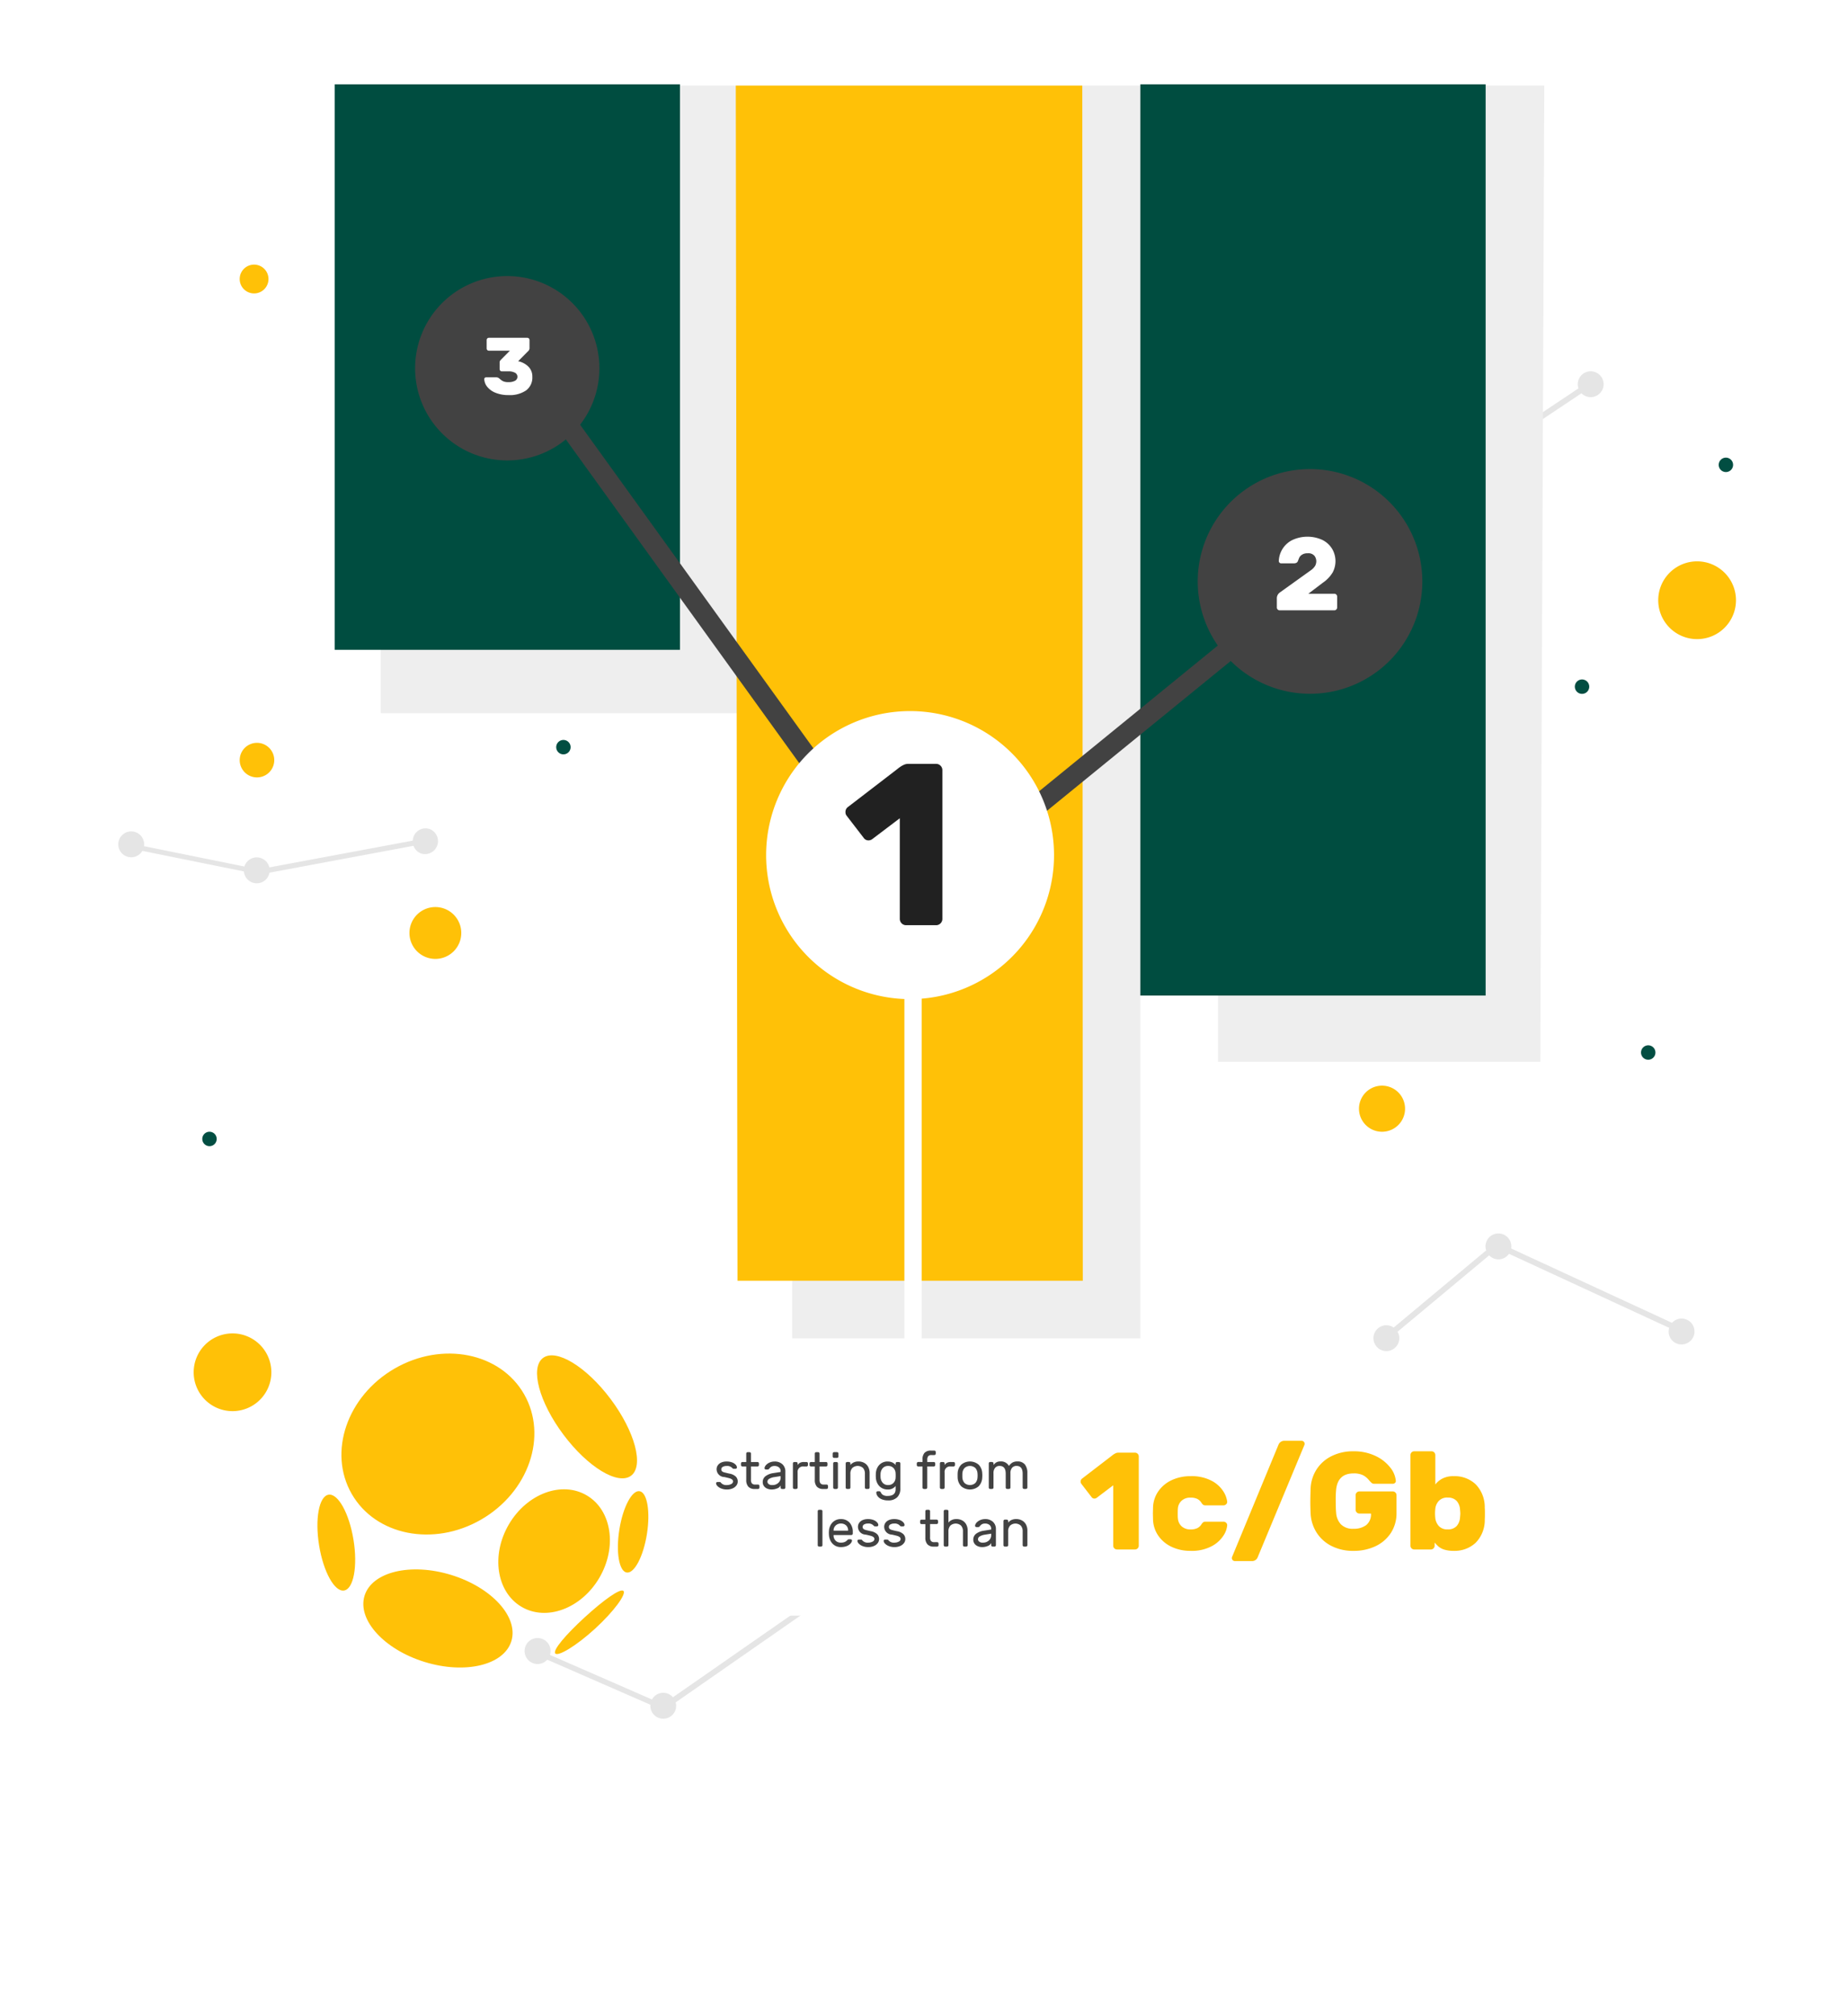 <svg id="img3" xmlns="http://www.w3.org/2000/svg" xmlns:xlink="http://www.w3.org/1999/xlink" width="432" height="471" viewBox="0 0 432 471">
<defs>
    <style>
      .cls-1 {
        fill: #e5e5e5;
      }

      .cls-1, .cls-10, .cls-11, .cls-12, .cls-13, .cls-2, .cls-3, .cls-5, .cls-6, .cls-7, .cls-8, .cls-9 {
        fill-rule: evenodd;
      }

      .cls-11, .cls-2 {
        fill: #ffc107;
      }

      .cls-3 {
        fill: #024e42;
      }

      .cls-4 {
        filter: url(#filter);
      }

      .cls-5 {
        fill: #eee;
      }

      .cls-6 {
        fill: #004d40;
      }

      .cls-7, .cls-8 {
        fill: #424242;
      }

      .cls-8 {
        filter: url(#filter-2);
      }

      .cls-10, .cls-13, .cls-9 {
        fill: #fff;
      }

      .cls-9 {
        filter: url(#filter-3);
      }

      .cls-10 {
        filter: url(#filter-4);
      }

      .cls-11 {
        filter: url(#filter-5);
      }

      .cls-12 {
        fill: #212121;
      }
    </style>
    <filter id="filter" filterUnits="userSpaceOnUse">
      <feOffset result="offset" dy="20" in="SourceAlpha"/>
      <feGaussianBlur result="blur" stdDeviation="7.746"/>
      <feFlood result="flood" flood-color="#67978f" flood-opacity="0.4"/>
      <feComposite result="composite" operator="in" in2="blur"/>
      <feBlend result="blend" in="SourceGraphic"/>
    </filter>
    <filter id="filter-2" x="95" y="62.5" width="241" height="103.5" filterUnits="userSpaceOnUse">
      <feOffset result="offset" dy="2" in="SourceAlpha"/>
      <feGaussianBlur result="blur" stdDeviation="1.732"/>
      <feFlood result="flood" flood-color="#2b3b38" flood-opacity="0.61"/>
      <feComposite result="composite" operator="in" in2="blur"/>
      <feBlend result="blend" in="SourceGraphic"/>
    </filter>
    <filter id="filter-3" x="177" y="164.156" width="73" height="184.844" filterUnits="userSpaceOnUse">
      <feOffset result="offset" dy="2" in="SourceAlpha"/>
      <feGaussianBlur result="blur" stdDeviation="1.732"/>
      <feFlood result="flood" flood-color="#a48f52" flood-opacity="0.42"/>
      <feComposite result="composite" operator="in" in2="blur"/>
      <feBlend result="blend" in="SourceGraphic"/>
    </filter>
    <filter id="filter-4" x="66" y="326.375" width="303" height="54.625" filterUnits="userSpaceOnUse">
      <feOffset result="offset" dy="2" in="SourceAlpha"/>
      <feGaussianBlur result="blur" stdDeviation="1.732"/>
      <feFlood result="flood" flood-color="#075145" flood-opacity="0.14"/>
      <feComposite result="composite" operator="in" in2="blur"/>
      <feBlend result="blend" in="SourceGraphic"/>
    </filter>
    <filter id="filter-5" x="72" y="314.281" width="83" height="78.719" filterUnits="userSpaceOnUse">
      <feOffset result="offset" dy="2" in="SourceAlpha"/>
      <feGaussianBlur result="blur" stdDeviation="1.732"/>
      <feFlood result="flood" flood-color="#736a4f" flood-opacity="0.27"/>
      <feComposite result="composite" operator="in" in2="blur"/>
      <feBlend result="blend" in="SourceGraphic"/>
    </filter>
  </defs>
  <path class="cls-1" d="M393.768,314.059a3,3,0,0,1-3.564-3.793l-37.459-17.308a2.983,2.983,0,0,1-4.632.363L326.694,311.18a2.982,2.982,0,0,1,.334.816,3.019,3.019,0,1,1-3.621-2.264,2.993,2.993,0,0,1,2.386.462l21.63-18.035c-0.026-.082-0.063-0.159-0.083-0.244a3.019,3.019,0,1,1,5.918-.2l37.6,17.37A3.02,3.02,0,1,1,393.768,314.059ZM371.843,92.795a3.017,3.017,0,0,1-2.15-.9L341.061,111a2.981,2.981,0,0,1,.177.981,3.024,3.024,0,0,1-6.048.059l-31.57-11.7a3.016,3.016,0,1,1,.622-1.821,3.053,3.053,0,0,1-.06.593l31.29,11.6a3.016,3.016,0,0,1,4.888-.859l28.632-19.1A3.019,3.019,0,1,1,371.843,92.795ZM193.39,374.409a3.032,3.032,0,0,1-.953-0.616l-34.483,23.98a3.017,3.017,0,1,1-5.915.55L127.93,387.8a3.038,3.038,0,1,1,.636-1.115l23.844,10.413a2.988,2.988,0,0,1,4.9-.515l34.38-23.908A3.018,3.018,0,1,1,193.39,374.409Zm-5.048-232.094a3.016,3.016,0,0,1-3.279-4.47l-18.295-15.886a2.99,2.99,0,0,1-4.336-.965l-40.9,19.051c0.022,0.07.054,0.134,0.07,0.207a3.052,3.052,0,1,1-.734-1.364l41.167-19.176a3.013,3.013,0,1,1,5.613,1.27l18.309,15.9a3,3,0,0,1,4.646,1.805A3.027,3.027,0,0,1,188.342,142.315ZM98.368,199.4a3.008,3.008,0,0,1-1.706-1.772l-33.666,6.281a3.019,3.019,0,0,1-5.979-.293l-23.738-4.8a3.023,3.023,0,1,1,.384-1.1l23.482,4.752c0.024-.076.036-0.154,0.066-0.229a3.023,3.023,0,0,1,5.753.435l33.521-6.254a2.992,2.992,0,0,1,4.133-2.637A3.029,3.029,0,0,1,98.368,199.4Z"/>
  <path id="Ellipse_11_copy_3" data-name="Ellipse 11 copy 3" class="cls-2" d="M396.731,149.337a9.087,9.087,0,1,1,9.081-9.087A9.084,9.084,0,0,1,396.731,149.337ZM323.076,264.442a5.385,5.385,0,1,1,5.381-5.385A5.383,5.383,0,0,1,323.076,264.442Zm-178.924-152.8a6.731,6.731,0,1,1,6.727-6.731A6.729,6.729,0,0,1,144.152,111.642ZM101.776,224.054A6.058,6.058,0,1,1,107.83,218,6.056,6.056,0,0,1,101.776,224.054Zm-41.7-42.407a4.039,4.039,0,1,1,4.036-4.039A4.037,4.037,0,0,1,60.072,181.647ZM59.4,68.562A3.366,3.366,0,1,1,62.762,65.2,3.364,3.364,0,0,1,59.4,68.562Zm4.036,252.086a9.081,9.081,0,1,1-9.081-9.087A9.084,9.084,0,0,1,63.435,320.648Z"/>
  <path id="Ellipse_12_copy_2" data-name="Ellipse 12 copy 2" class="cls-3" d="M403.457,110.3a1.683,1.683,0,1,1,1.682-1.683A1.683,1.683,0,0,1,403.457,110.3ZM385.3,247.613a1.683,1.683,0,1,1,1.682-1.682A1.682,1.682,0,0,1,385.3,247.613Zm-15.471-85.486a1.683,1.683,0,1,1,1.682-1.683A1.683,1.683,0,0,1,369.825,162.127ZM277.673,348.583a1.683,1.683,0,1,1,1.681-1.683A1.683,1.683,0,0,1,277.673,348.583Zm-87.444-53.851a1.683,1.683,0,1,1,1.681-1.682A1.682,1.682,0,0,1,190.229,294.732Zm-58.52-118.47a1.683,1.683,0,1,1,1.681-1.683A1.682,1.682,0,0,1,131.709,176.262ZM48.973,267.807a1.683,1.683,0,1,1,1.682-1.683A1.682,1.682,0,0,1,48.973,267.807Z"/>
  <g class="cls-4">
    <path class="cls-5" d="M360.072,228.092H284.735V212.61H266.574v80.1h-81.39V146.644H89L89,0H361Z"/>
    <path id="Rectangle_15_copy" data-name="Rectangle 15 copy" class="cls-6" d="M266.574,212.611V-0.286h80.717v212.9H266.574ZM78.233-.286h80.718V131.836H78.233V-0.286Z"/>
    <path class="cls-2" d="M172,0h81l0.121,279.251H172.4Z"/>
  </g>
  <path class="cls-7" d="M311.607,134.965l-95.152,77.541-2.607-3.076-3.006,2.171L116.868,81.312l3.818-2.758,93.546,129.695,94.333-76.873Z"/>
  <path id="Color_Fill_6" data-name="Color Fill 6" class="cls-8" d="M306.26,160.107a26.252,26.252,0,1,1,26.233-26.252A26.242,26.242,0,0,1,306.26,160.107ZM118.592,105.584a21.54,21.54,0,1,1,21.525-21.54A21.532,21.532,0,0,1,118.592,105.584Z"/>
  <path class="cls-9" d="M215.453,231.342V343.2h-4.036V231.425A33.651,33.651,0,1,1,215.453,231.342Z"/>
  <g id="price">
    <path id="Rectangle_13_copy_3" data-name="Rectangle 13 copy 3" class="cls-10" d="M68.144,326.369H365.453v49.139H68.144V326.369Z"/>
    <path id="_starting_from_less_than" data-name=" starting from less than" class="cls-7" d="M169.289,345.111q0.848,0.182,1.247.3a1.681,1.681,0,0,1,.611.29,0.578,0.578,0,0,1,.212.467,0.682,0.682,0,0,1-.43.587,2.033,2.033,0,0,1-1,.237,1.626,1.626,0,0,1-1.416-.558,0.3,0.3,0,0,0-.158-0.133,0.708,0.708,0,0,0-.193-0.024h-0.436a0.322,0.322,0,0,0-.23.091,0.28,0.28,0,0,0-.1.212,0.978,0.978,0,0,0,.315.642,2.47,2.47,0,0,0,.89.575,3.454,3.454,0,0,0,1.325.237,3.207,3.207,0,0,0,1.338-.261,2.166,2.166,0,0,0,.884-0.684,1.533,1.533,0,0,0,.309-0.921,1.614,1.614,0,0,0-.448-1.151,2.914,2.914,0,0,0-1.514-.7q-0.859-.193-1.2-0.291a1.24,1.24,0,0,1-.509-0.254,0.6,0.6,0,0,1-.169-0.461,0.634,0.634,0,0,1,.345-0.569,1.748,1.748,0,0,1,.9-0.206,1.579,1.579,0,0,1,1.32.485,0.434,0.434,0,0,0,.363.169h0.4a0.322,0.322,0,0,0,.23-0.091,0.28,0.28,0,0,0,.1-0.212,0.983,0.983,0,0,0-.284-0.63,2.116,2.116,0,0,0-.83-0.545,3.486,3.486,0,0,0-1.295-.218,3.022,3.022,0,0,0-1.29.248,1.859,1.859,0,0,0-.793.661,1.64,1.64,0,0,0-.266.908,1.835,1.835,0,0,0,1.768,1.806h0Zm6.259,0.678v-3.138h1.538a0.331,0.331,0,0,0,.327-0.327v-0.388a0.331,0.331,0,0,0-.327-0.327h-1.538v-1.975a0.331,0.331,0,0,0-.327-0.327h-0.448a0.33,0.33,0,0,0-.326.327v1.975h-0.9a0.331,0.331,0,0,0-.327.327v0.388a0.331,0.331,0,0,0,.327.327h0.9v3.138a2.292,2.292,0,0,0,.484,1.581,1.934,1.934,0,0,0,1.513.54h0.763a0.331,0.331,0,0,0,.327-0.328V347.2a0.33,0.33,0,0,0-.327-0.327h-0.642a0.962,0.962,0,0,1-.805-0.279,1.3,1.3,0,0,1-.212-0.8h0Zm5.231-1.587a3.985,3.985,0,0,0-1.8.7,1.687,1.687,0,0,0-.678,1.423,1.529,1.529,0,0,0,.26.873,1.766,1.766,0,0,0,.745.612,2.6,2.6,0,0,0,1.1.224,3.336,3.336,0,0,0,1.26-.255,1.417,1.417,0,0,0,.823-0.69v0.5a0.331,0.331,0,0,0,.327.328h0.448a0.331,0.331,0,0,0,.327-0.328v-3.695a2.265,2.265,0,0,0-.7-1.769,2.614,2.614,0,0,0-1.823-.63,2.847,2.847,0,0,0-1.138.23,2.411,2.411,0,0,0-.853.588,1.285,1.285,0,0,0-.358.721,0.271,0.271,0,0,0,.091.23,0.333,0.333,0,0,0,.236.1h0.364a0.585,0.585,0,0,0,.23-0.037,0.392,0.392,0,0,0,.157-0.133,1.813,1.813,0,0,1,.515-0.49,1.458,1.458,0,0,1,.756-0.164,1.566,1.566,0,0,1,1.023.321,1.112,1.112,0,0,1,.394.915v0.157Zm1.707,0.994a1.672,1.672,0,0,1-.545,1.3,2.021,2.021,0,0,1-1.417.5,1.261,1.261,0,0,1-.847-0.243,0.711,0.711,0,0,1-.279-0.545,0.8,0.8,0,0,1,.436-0.684,3.269,3.269,0,0,1,1.223-.394l1.429-.23v0.3Zm6.066-3.587h-0.63a1.983,1.983,0,0,0-.884.17,1.515,1.515,0,0,0-.581.533v-0.376a0.331,0.331,0,0,0-.327-0.327h-0.448a0.331,0.331,0,0,0-.327.327v5.646a0.331,0.331,0,0,0,.327.328h0.448a0.331,0.331,0,0,0,.327-0.328v-3.538a1.251,1.251,0,0,1,1.392-1.393h0.7a0.331,0.331,0,0,0,.327-0.327v-0.388a0.331,0.331,0,0,0-.327-0.327h0Zm3.027,4.18v-3.138h1.537a0.331,0.331,0,0,0,.327-0.327v-0.388a0.331,0.331,0,0,0-.327-0.327h-1.537v-1.975a0.331,0.331,0,0,0-.327-0.327H190.8a0.331,0.331,0,0,0-.327.327v1.975h-0.9a0.331,0.331,0,0,0-.327.327v0.388a0.331,0.331,0,0,0,.327.327h0.9v3.138a2.292,2.292,0,0,0,.484,1.581,1.934,1.934,0,0,0,1.513.54h0.763a0.331,0.331,0,0,0,.327-0.328V347.2a0.33,0.33,0,0,0-.327-0.327H192.6a0.964,0.964,0,0,1-.806-0.279,1.3,1.3,0,0,1-.211-0.8h0ZM196,340.325v-0.691a0.317,0.317,0,0,0-.1-0.23,0.313,0.313,0,0,0-.23-0.1h-0.69a0.331,0.331,0,0,0-.327.327v0.691a0.331,0.331,0,0,0,.327.327h0.69a0.313,0.313,0,0,0,.23-0.1,0.317,0.317,0,0,0,.1-0.23h0Zm-0.121,7.257v-5.646a0.331,0.331,0,0,0-.327-0.327H195.1a0.331,0.331,0,0,0-.327.327v5.646a0.331,0.331,0,0,0,.327.328h0.448a0.331,0.331,0,0,0,.327-0.328h0Zm7.409,0V344.2a3,3,0,0,0-.332-1.448,2.31,2.31,0,0,0-.927-0.939,2.76,2.76,0,0,0-1.356-.327,2.518,2.518,0,0,0-1.144.236,2.075,2.075,0,0,0-.732.588v-0.376a0.331,0.331,0,0,0-.327-0.327H198.02a0.331,0.331,0,0,0-.327.327v5.646a0.331,0.331,0,0,0,.327.328h0.448a0.331,0.331,0,0,0,.327-0.328v-3.2a1.918,1.918,0,0,1,.454-1.382,1.875,1.875,0,0,1,2.488,0,1.939,1.939,0,0,1,.448,1.382v3.2a0.331,0.331,0,0,0,.327.328h0.448a0.33,0.33,0,0,0,.326-0.328h0Zm4.2-6.094a2.674,2.674,0,0,0-1.368.351,2.64,2.64,0,0,0-.975,1,3.316,3.316,0,0,0-.406,1.52l-0.012.4,0.012,0.4a3.317,3.317,0,0,0,.406,1.521,2.617,2.617,0,0,0,.981,1,2.674,2.674,0,0,0,1.362.352,2.193,2.193,0,0,0,1.876-.824v0.763q0,1.563-1.876,1.563a1.912,1.912,0,0,1-1.09-.242,1.307,1.307,0,0,1-.46-0.521,0.775,0.775,0,0,0-.17-0.255,0.343,0.343,0,0,0-.23-0.072h-0.363a0.333,0.333,0,0,0-.236.1,0.268,0.268,0,0,0-.091.23,1.579,1.579,0,0,0,.321.836,2.218,2.218,0,0,0,.914.69,3.7,3.7,0,0,0,1.526.279,2.873,2.873,0,0,0,2.131-.733,2.741,2.741,0,0,0,.726-2.017v-5.889a0.331,0.331,0,0,0-.327-0.327h-0.448a0.313,0.313,0,0,0-.23.1,0.317,0.317,0,0,0-.1.23v0.376a2.075,2.075,0,0,0-.732-0.588,2.518,2.518,0,0,0-1.144-.236h0Zm0.121,1.042a1.686,1.686,0,0,1,1.247.472,1.908,1.908,0,0,1,.508,1.321c0.008,0.081.013,0.226,0.013,0.436s0,0.356-.013.437a1.912,1.912,0,0,1-.508,1.314,1.675,1.675,0,0,1-1.247.479,1.615,1.615,0,0,1-1.253-.509,2.149,2.149,0,0,1-.515-1.381l-0.012-.34,0.012-.339a2.147,2.147,0,0,1,.515-1.381,1.615,1.615,0,0,1,1.253-.509h0Zm9.153-.921v-0.545a1.3,1.3,0,0,1,.212-0.8,0.962,0.962,0,0,1,.805-0.278h0.642a0.331,0.331,0,0,0,.327-0.328v-0.387a0.319,0.319,0,0,0-.1-0.231,0.316,0.316,0,0,0-.23-0.1h-0.763a2,2,0,0,0-1.513.508A2.18,2.18,0,0,0,215.66,341v0.606h-1.017a0.313,0.313,0,0,0-.23.1,0.317,0.317,0,0,0-.1.23v0.388a0.331,0.331,0,0,0,.327.327h1.017v4.931a0.331,0.331,0,0,0,.327.328h0.448a0.331,0.331,0,0,0,.327-0.328v-4.931H218.3a0.331,0.331,0,0,0,.327-0.327v-0.388a0.331,0.331,0,0,0-.327-0.327h-1.538Zm6.151,0h-0.63a1.983,1.983,0,0,0-.884.17,1.515,1.515,0,0,0-.581.533v-0.376a0.331,0.331,0,0,0-.327-0.327h-0.448a0.331,0.331,0,0,0-.327.327v5.646a0.331,0.331,0,0,0,.327.328h0.448a0.331,0.331,0,0,0,.327-0.328v-3.538a1.252,1.252,0,0,1,1.393-1.393h0.7a0.331,0.331,0,0,0,.327-0.327v-0.388a0.331,0.331,0,0,0-.327-0.327h0Zm6.695,2.581a2.968,2.968,0,0,0-.847-1.969,3.155,3.155,0,0,0-4.044,0,2.969,2.969,0,0,0-.848,1.969c-0.008.089-.012,0.283-0.012,0.581q0,0.424.012,0.558a3.031,3.031,0,0,0,.854,1.969,3.139,3.139,0,0,0,4.032,0,3.03,3.03,0,0,0,.853-1.969c0.016-.178.025-0.364,0.025-0.558,0-.21-0.009-0.4-0.025-0.581h0Zm-1.1.06c0.016,0.194.024,0.368,0.024,0.521s-0.008.32-.024,0.5a2.048,2.048,0,0,1-.515,1.248,1.9,1.9,0,0,1-2.506,0,2.048,2.048,0,0,1-.515-1.248c-0.008-.089-0.012-0.254-0.012-0.5s0-.424.012-0.521a2.05,2.05,0,0,1,.515-1.248,1.9,1.9,0,0,1,2.506,0,2.05,2.05,0,0,1,.515,1.248h0Zm3.741-1.938v-0.376a0.317,0.317,0,0,0-.1-0.23,0.313,0.313,0,0,0-.23-0.1h-0.448a0.331,0.331,0,0,0-.327.327v5.646a0.331,0.331,0,0,0,.327.328h0.448a0.331,0.331,0,0,0,.327-0.328v-3.319a1.9,1.9,0,0,1,.387-1.3,1.323,1.323,0,0,1,1.041-.436q1.43,0,1.429,1.817v3.235a0.331,0.331,0,0,0,.327.328h0.448a0.331,0.331,0,0,0,.327-0.328v-3.319a1.9,1.9,0,0,1,.387-1.3,1.325,1.325,0,0,1,1.042-.436q1.428,0,1.428,1.817v3.235a0.331,0.331,0,0,0,.327.328h0.448a0.331,0.331,0,0,0,.327-0.328v-3.356a3.154,3.154,0,0,0-.575-2.023,2.125,2.125,0,0,0-1.762-.715,2.232,2.232,0,0,0-1.174.273,2.652,2.652,0,0,0-.8.781,2.063,2.063,0,0,0-1.986-1.054,1.83,1.83,0,0,0-.968.224,2.461,2.461,0,0,0-.654.6h0Zm-39.991,18.733V353.1a0.33,0.33,0,0,0-.327-0.327h-0.448a0.33,0.33,0,0,0-.327.327v7.948a0.331,0.331,0,0,0,.327.327h0.448a0.331,0.331,0,0,0,.327-0.327h0Zm4.3-6.1a2.689,2.689,0,0,0-1.386.352,2.645,2.645,0,0,0-.957.957,3.263,3.263,0,0,0-.43,1.357c-0.016.242-.024,0.428-0.024,0.557s0.008,0.315.024,0.558a3.5,3.5,0,0,0,.43,1.417,2.626,2.626,0,0,0,.963.988,2.662,2.662,0,0,0,1.38.357,3.615,3.615,0,0,0,1.374-.236,2.367,2.367,0,0,0,.884-0.582A1.321,1.321,0,0,0,199.17,360a0.277,0.277,0,0,0-.084-0.23,0.329,0.329,0,0,0-.243-0.1H198.48a0.519,0.519,0,0,0-.212.036,0.651,0.651,0,0,0-.175.133,1.935,1.935,0,0,1-.6.449,2.246,2.246,0,0,1-.938.157A1.654,1.654,0,0,1,195.35,360a1.751,1.751,0,0,1-.49-1.254V358.67h4.165a0.331,0.331,0,0,0,.327-0.327v-0.327a3.2,3.2,0,0,0-.751-2.242,2.63,2.63,0,0,0-2.046-.824h0Zm-1.695,2.7v-0.036a1.554,1.554,0,0,1,.5-1.175,1.7,1.7,0,0,1,1.192-.449,1.728,1.728,0,0,1,1.241.443,1.55,1.55,0,0,1,.466,1.181v0.036h-3.4Zm7.47,0.921q0.847,0.182,1.247.3a1.694,1.694,0,0,1,.612.291,0.575,0.575,0,0,1,.212.466,0.685,0.685,0,0,1-.43.588,2.049,2.049,0,0,1-1,.236,1.629,1.629,0,0,1-1.417-.557,0.3,0.3,0,0,0-.157-0.133,0.708,0.708,0,0,0-.194-0.025h-0.436a0.329,0.329,0,0,0-.23.091,0.285,0.285,0,0,0-.1.212,0.977,0.977,0,0,0,.314.642,2.48,2.48,0,0,0,.89.576,3.479,3.479,0,0,0,1.326.236,3.226,3.226,0,0,0,1.338-.26,2.174,2.174,0,0,0,.884-0.685,1.529,1.529,0,0,0,.309-0.921,1.614,1.614,0,0,0-.448-1.151,2.91,2.91,0,0,0-1.514-.7c-0.573-.13-0.973-0.226-1.2-0.291a1.248,1.248,0,0,1-.508-0.255,0.6,0.6,0,0,1-.17-0.46,0.636,0.636,0,0,1,.346-0.57,1.746,1.746,0,0,1,.9-0.206,1.575,1.575,0,0,1,1.319.485,0.438,0.438,0,0,0,.363.17h0.4a0.328,0.328,0,0,0,.23-0.091,0.281,0.281,0,0,0,.1-0.212,0.979,0.979,0,0,0-.285-0.63,2.112,2.112,0,0,0-.829-0.545,3.465,3.465,0,0,0-1.295-.219,3,3,0,0,0-1.29.249,1.858,1.858,0,0,0-.793.66,1.638,1.638,0,0,0-.266.909,1.834,1.834,0,0,0,1.767,1.805h0Zm6.127,0q0.847,0.182,1.247.3a1.7,1.7,0,0,1,.611.291,0.575,0.575,0,0,1,.212.466,0.684,0.684,0,0,1-.43.588,2.043,2.043,0,0,1-1,.236,1.626,1.626,0,0,1-1.416-.557,0.3,0.3,0,0,0-.158-0.133,0.706,0.706,0,0,0-.193-0.025H206.9a0.326,0.326,0,0,0-.23.091,0.283,0.283,0,0,0-.1.212,0.978,0.978,0,0,0,.315.642,2.472,2.472,0,0,0,.89.576,3.473,3.473,0,0,0,1.325.236,3.223,3.223,0,0,0,1.338-.26,2.167,2.167,0,0,0,.884-0.685,1.529,1.529,0,0,0,.309-0.921,1.61,1.61,0,0,0-.448-1.151,2.906,2.906,0,0,0-1.513-.7c-0.574-.13-0.973-0.226-1.2-0.291a1.252,1.252,0,0,1-.509-0.255,0.6,0.6,0,0,1-.169-0.46,0.637,0.637,0,0,1,.345-0.57,1.748,1.748,0,0,1,.9-0.206,1.578,1.578,0,0,1,1.32.485,0.435,0.435,0,0,0,.363.17h0.4a0.33,0.33,0,0,0,.231-0.091,0.284,0.284,0,0,0,.1-0.212,0.983,0.983,0,0,0-.284-0.63,2.116,2.116,0,0,0-.83-0.545,3.465,3.465,0,0,0-1.295-.219,3.007,3.007,0,0,0-1.29.249,1.864,1.864,0,0,0-.793.66,1.646,1.646,0,0,0-.266.909,1.834,1.834,0,0,0,1.768,1.805h0Zm8.959,0.679v-3.138h1.538a0.331,0.331,0,0,0,.327-0.328V355.4a0.331,0.331,0,0,0-.327-0.327h-1.538V353.1a0.33,0.33,0,0,0-.327-0.327h-0.448a0.316,0.316,0,0,0-.23.1,0.319,0.319,0,0,0-.1.231v1.975h-0.895a0.33,0.33,0,0,0-.327.327v0.387a0.329,0.329,0,0,0,.327.328h0.895v3.138a2.292,2.292,0,0,0,.485,1.581,1.937,1.937,0,0,0,1.513.539h0.763a0.331,0.331,0,0,0,.327-0.327v-0.388a0.331,0.331,0,0,0-.327-0.327h-0.642a0.962,0.962,0,0,1-.805-0.279,1.3,1.3,0,0,1-.212-0.8h0Zm8.79,1.793v-3.38a2.984,2.984,0,0,0-.333-1.448,2.3,2.3,0,0,0-.926-0.939,2.76,2.76,0,0,0-1.356-.328,2.505,2.505,0,0,0-1.144.237,2.075,2.075,0,0,0-.733.587V353.1a0.328,0.328,0,0,0-.326-0.327H220.94a0.328,0.328,0,0,0-.327.327v7.948a0.33,0.33,0,0,0,.327.327h0.448a0.33,0.33,0,0,0,.326-0.327v-3.2a1.92,1.92,0,0,1,.454-1.381,1.874,1.874,0,0,1,2.489,0,1.936,1.936,0,0,1,.448,1.381v3.2a0.33,0.33,0,0,0,.326.327h0.448a0.331,0.331,0,0,0,.327-0.327h0Zm3.79-3.38a4,4,0,0,0-1.8.7,1.689,1.689,0,0,0-.678,1.424,1.531,1.531,0,0,0,.26.872,1.757,1.757,0,0,0,.745.612,2.6,2.6,0,0,0,1.1.224,3.353,3.353,0,0,0,1.259-.254,1.418,1.418,0,0,0,.823-0.691v0.5a0.331,0.331,0,0,0,.327.327h0.448a0.331,0.331,0,0,0,.327-0.327v-3.7a2.262,2.262,0,0,0-.7-1.768,2.614,2.614,0,0,0-1.822-.631,2.835,2.835,0,0,0-1.139.231,2.406,2.406,0,0,0-.853.587,1.283,1.283,0,0,0-.357.721,0.269,0.269,0,0,0,.09.23,0.335,0.335,0,0,0,.237.1h0.363a0.6,0.6,0,0,0,.23-0.036,0.4,0.4,0,0,0,.157-0.133,1.831,1.831,0,0,1,.515-0.491,1.472,1.472,0,0,1,.757-0.164,1.57,1.57,0,0,1,1.023.322,1.113,1.113,0,0,1,.393.914v0.158Zm1.707,0.993a1.669,1.669,0,0,1-.545,1.3,2.016,2.016,0,0,1-1.416.5,1.262,1.262,0,0,1-.848-0.242,0.711,0.711,0,0,1-.278-0.545,0.8,0.8,0,0,1,.436-0.685,3.263,3.263,0,0,1,1.222-.394l1.429-.23v0.3Zm8.463,2.387v-3.38a2.984,2.984,0,0,0-.333-1.448,2.307,2.307,0,0,0-.926-0.939,2.763,2.763,0,0,0-1.356-.328,2.5,2.5,0,0,0-1.144.237,2.075,2.075,0,0,0-.733.587V355.4a0.331,0.331,0,0,0-.327-0.327H234.9a0.33,0.33,0,0,0-.326.327v5.646a0.33,0.33,0,0,0,.326.327h0.448a0.331,0.331,0,0,0,.327-0.327v-3.2a1.92,1.92,0,0,1,.454-1.381,1.872,1.872,0,0,1,2.488,0,1.932,1.932,0,0,1,.448,1.381v3.2a0.331,0.331,0,0,0,.327.327h0.448a0.331,0.331,0,0,0,.327-0.327h0Z"/>
    <path id="_1c_Gb" data-name="1c/Gb" class="cls-2" d="M252.777,346.7l2.389,3.1a0.8,0.8,0,0,0,.678.355,0.9,0.9,0,0,0,.549-0.194l3.842-2.908v14.12a0.883,0.883,0,0,0,.872.872h4.23a0.881,0.881,0,0,0,.871-0.872V340.3a0.883,0.883,0,0,0-.871-0.873H261.4a1.442,1.442,0,0,0-.582.129,3.352,3.352,0,0,0-.565.324,3.4,3.4,0,0,0-.339.258l-6.941,5.331a0.832,0.832,0,0,0-.355.711,0.778,0.778,0,0,0,.161.517h0Zm22.568,8.077q-0.032-.322-0.032-1.13t0.032-1.131a2.722,2.722,0,0,1,.888-1.874,2.95,2.95,0,0,1,2.05-.711,3.574,3.574,0,0,1,1.582.291,2.493,2.493,0,0,1,.969.872,1.7,1.7,0,0,0,.4.485,0.842,0.842,0,0,0,.532.161H286a0.9,0.9,0,0,0,.63-0.258,0.722,0.722,0,0,0,.242-0.614,5.736,5.736,0,0,0-.872-2.359,7.159,7.159,0,0,0-2.712-2.488,9.967,9.967,0,0,0-5-1.1,10.129,10.129,0,0,0-4.374.921,7.8,7.8,0,0,0-3.132,2.6,7,7,0,0,0-1.243,3.909l-0.033,1.293,0.033,1.292a7,7,0,0,0,1.243,3.91,7.8,7.8,0,0,0,3.132,2.6,10.129,10.129,0,0,0,4.374.921,9.883,9.883,0,0,0,5.053-1.131,7.3,7.3,0,0,0,2.729-2.536,5.014,5.014,0,0,0,.807-2.342,0.757,0.757,0,0,0-.259-0.566,0.866,0.866,0,0,0-.613-0.242h-4.23a0.848,0.848,0,0,0-.532.161,1.711,1.711,0,0,0-.4.485,2.485,2.485,0,0,1-.969.872,3.574,3.574,0,0,1-1.582.291,2.95,2.95,0,0,1-2.05-.711,2.72,2.72,0,0,1-.888-1.874h0Zm23.5-17.156-10.816,26.139a0.787,0.787,0,0,0-.064.29,0.715,0.715,0,0,0,.71.711h3.939a1.415,1.415,0,0,0,1.42-.969l10.881-26.139a0.791,0.791,0,0,0,.065-0.291,0.719,0.719,0,0,0-.711-0.711h-4a1.452,1.452,0,0,0-1.421.97h0Zm13.5,10.4q0.42-3.749,4.068-3.748a4.783,4.783,0,0,1,2.212.42A4.459,4.459,0,0,1,320,345.826a6.808,6.808,0,0,0,.63.662,0.975,0.975,0,0,0,.662.21h4.294a0.739,0.739,0,0,0,.517-0.21,0.57,0.57,0,0,0,.193-0.5,5.806,5.806,0,0,0-1.34-3.134,9.409,9.409,0,0,0-3.454-2.682,11.575,11.575,0,0,0-5.086-1.066,11.124,11.124,0,0,0-5.246,1.179,8.769,8.769,0,0,0-3.471,3.167,8.93,8.93,0,0,0-1.324,4.41q-0.065,2-.064,3.2,0,1,.064,2.552a9.187,9.187,0,0,0,1.356,4.411,8.8,8.8,0,0,0,3.455,3.166,11.015,11.015,0,0,0,5.23,1.179,11.768,11.768,0,0,0,5.118-1.082,8.642,8.642,0,0,0,3.6-3.1,8.382,8.382,0,0,0,1.324-4.7v-4.136a0.883,0.883,0,0,0-.872-0.872h-7.813a0.881,0.881,0,0,0-.872.872v3.425a0.883,0.883,0,0,0,.872.873h2.712a3.187,3.187,0,0,1-1.114,2.7,4.722,4.722,0,0,1-2.955.857,3.853,3.853,0,0,1-2.97-1.05,4.348,4.348,0,0,1-1.1-2.7q-0.1-.937-0.1-2.94a22.6,22.6,0,0,1,.1-2.488h0Zm34.741,4.329a7.654,7.654,0,0,0-2.131-5.541,7.133,7.133,0,0,0-5.1-1.89,5.511,5.511,0,0,0-2.712.581,5.127,5.127,0,0,0-1.615,1.357v-6.882a0.883,0.883,0,0,0-.871-0.872h-4.069a0.883,0.883,0,0,0-.871.872v21.2a0.881,0.881,0,0,0,.871.872H334.5a0.881,0.881,0,0,0,.872-0.872V360.43a7.822,7.822,0,0,0,.985,1,3.963,3.963,0,0,0,1.323.663,7.3,7.3,0,0,0,2.18.274,7.18,7.18,0,0,0,5.085-1.874,7.561,7.561,0,0,0,2.147-5.525q0.032-.322.032-1.324c0-.647-0.011-1.077-0.032-1.293h0Zm-8.685-2.423a2.7,2.7,0,0,1,2.115.775,3.348,3.348,0,0,1,.791,2.036c0.043,0.431.064,0.732,0.064,0.9s-0.021.474-.064,0.9a3.348,3.348,0,0,1-.791,2.036,2.7,2.7,0,0,1-2.115.775,2.625,2.625,0,0,1-2.018-.743,3.334,3.334,0,0,1-.856-1.842q-0.065-.645-0.064-1.13c0-.324.021-0.7,0.064-1.131a3.158,3.158,0,0,1,.84-1.826,2.648,2.648,0,0,1,2.034-.759h0Z"/>
    <path class="cls-11" d="M151.227,356.445c-0.834,5.247-2.953,9.269-4.733,8.984s-2.548-4.77-1.714-10.016,2.953-9.269,4.734-8.983S152.061,351.2,151.227,356.445Zm-3.7-13.64c-3.045,2.3-10.125-1.992-15.814-9.585s-7.832-15.613-4.787-17.913,10.126,1.992,15.815,9.585S150.576,340.505,147.53,342.805Zm-35.053,10.254c-11.131,6.427-24.681,3.737-30.264-6.009s-1.085-22.857,10.047-29.285,24.681-3.737,30.264,6.009S123.609,346.631,112.477,353.059ZM80.436,369.636c-2.22.364-4.834-4.353-5.84-10.535s-0.022-11.489,2.2-11.852,4.834,4.352,5.84,10.534S82.656,369.272,80.436,369.636ZM105.484,366c9.48,2.919,15.776,9.837,14.06,15.452s-10.791,7.8-20.272,4.88S83.5,376.492,85.211,370.878,96,363.078,105.484,366Zm13.488-11.844c4.227-7.18,12.382-10.195,18.215-6.734s7.133,12.088,2.905,19.269-12.383,10.2-18.215,6.734S114.744,361.335,118.972,354.154Zm17.721,21.734c4.423-4.051,8.383-6.882,9.057-6.14s-2.218,4.751-6.64,8.8-8.628,6.538-9.3,5.8S132.27,379.94,136.693,375.888Z"/>
  </g>
  <path id="_1" data-name="1" class="cls-12" d="M197.915,190.6l3.982,5.169a1.332,1.332,0,0,0,1.13.593,1.5,1.5,0,0,0,.915-0.323l6.4-4.847v23.533a1.468,1.468,0,0,0,1.453,1.453h7.049a1.47,1.47,0,0,0,1.453-1.453V179.935a1.472,1.472,0,0,0-1.453-1.454h-6.565a2.379,2.379,0,0,0-.969.216,5.523,5.523,0,0,0-.941.538,5.665,5.665,0,0,0-.565.431l-11.57,8.885a1.387,1.387,0,0,0-.592,1.185,1.3,1.3,0,0,0,.269.862h0Z"/>
  <path id="_3" data-name="3" class="cls-13" d="M123.274,78.928h-9a0.515,0.515,0,0,0-.509.509v2a0.515,0.515,0,0,0,.509.509h4.916l-2,2.017a2.484,2.484,0,0,0-.292.339,0.586,0.586,0,0,0-.1.339V86.26a0.513,0.513,0,0,0,.508.509h1.563a3.111,3.111,0,0,1,1.517.321,1.061,1.061,0,0,1,0,1.885,3.109,3.109,0,0,1-1.517.32,3.018,3.018,0,0,1-1.177-.179,2.959,2.959,0,0,1-.781-0.518,2.34,2.34,0,0,0-.434-0.33,1.012,1.012,0,0,0-.489-0.1h-2.373a0.419,0.419,0,0,0-.415.415,3.089,3.089,0,0,0,.716,1.819,4.717,4.717,0,0,0,1.959,1.385,7.823,7.823,0,0,0,2.994.528,6.755,6.755,0,0,0,4.116-1.093,3.733,3.733,0,0,0,1.459-3.185,3.242,3.242,0,0,0-.885-2.337,4.873,4.873,0,0,0-2.43-1.3l2.279-2.3a1.035,1.035,0,0,0,.377-0.66v-2a0.515,0.515,0,0,0-.508-0.509h0Z"/>
  <path id="_2" data-name="2" class="cls-13" d="M309.236,136.16a7.832,7.832,0,0,0,2.288-2.387,5.658,5.658,0,0,0-.1-5.5,5.554,5.554,0,0,0-2.24-2.084,8.373,8.373,0,0,0-7.191.049,5.7,5.7,0,0,0-3.052,4.858,0.54,0.54,0,0,0,.533.534h2.979a1.344,1.344,0,0,0,.6-0.122,0.766,0.766,0,0,0,.363-0.436c0.146-.387.262-0.674,0.351-0.86a1.766,1.766,0,0,1,.606-0.606,2.244,2.244,0,0,1,1.3-.327,1.844,1.844,0,0,1,1.611.606,2.107,2.107,0,0,1,.423,1.211,2.327,2.327,0,0,1-.254,1.079,3.469,3.469,0,0,1-1.029,1.078l-7.24,5.186a1.662,1.662,0,0,0-.7,1.43v2.084a0.663,0.663,0,0,0,.654.654h12.786a0.663,0.663,0,0,0,.654-0.654v-2.569a0.663,0.663,0,0,0-.654-0.654h-6.078Z"/>
</svg>
